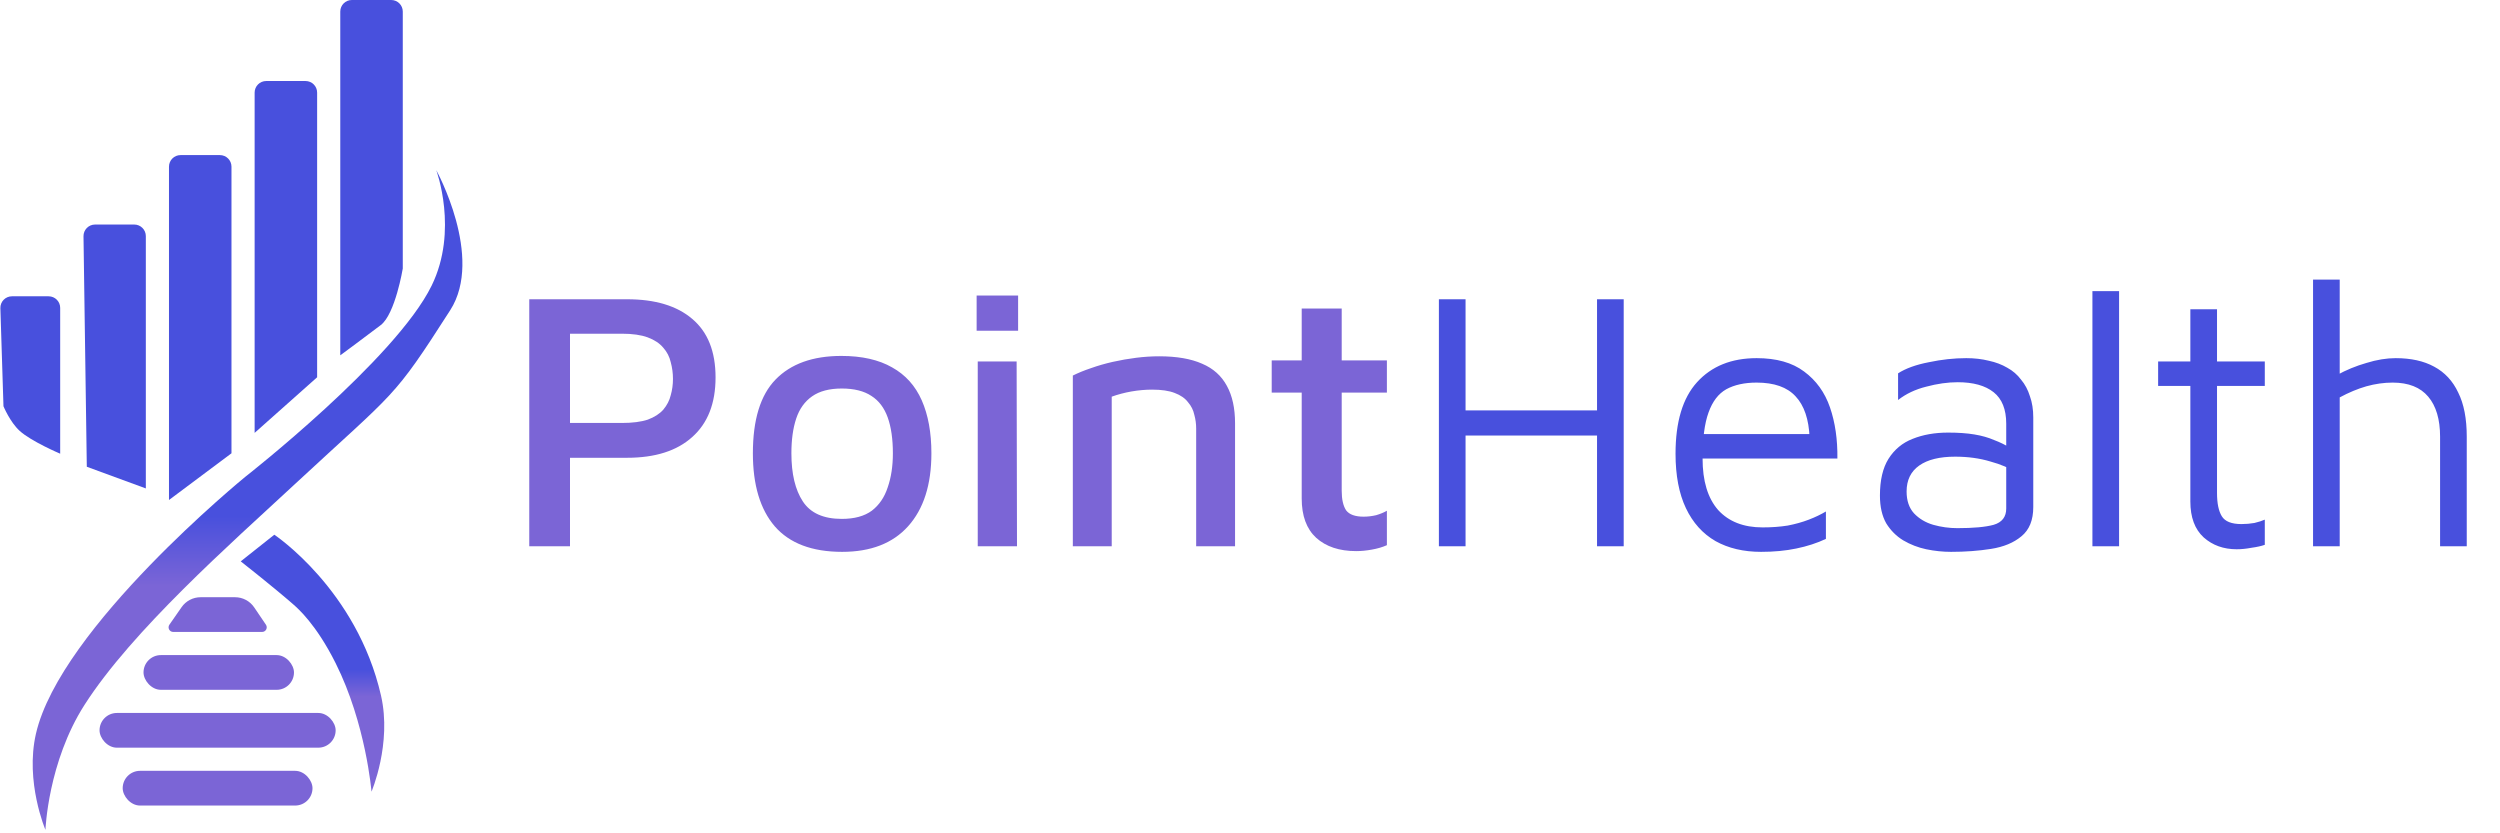 <svg width="270" height="90" viewBox="0 0 270 90" fill="none" xmlns="http://www.w3.org/2000/svg">
<path d="M0.041 33.289C0.018 32.584 0.584 32 1.29 32H5.25C5.94 32 6.5 32.56 6.5 33.25V49C6.5 49 3.374 47.672 2.125 46.534C1.077 45.581 0.375 43.874 0.375 43.874L0.041 33.289Z" fill="#4850DD"/>
<path d="M15.75 25.5C15.75 24.81 15.19 24.25 14.5 24.25H10.268C9.571 24.25 9.008 24.821 9.018 25.518L9.375 50.41L15.75 52.75V25.5Z" fill="#4850DD"/>
<path d="M25 18C25 17.31 24.44 16.75 23.75 16.75H19.5C18.81 16.75 18.25 17.31 18.25 18V54L25 48.955V18Z" fill="#4850DD"/>
<path d="M27.5 10C27.5 9.31 28.06 8.75 28.75 8.75H33C33.69 8.75 34.25 9.31 34.25 10V40.745L27.5 46.75V10Z" fill="#4850DD"/>
<path d="M36.75 1.25C36.75 0.56 37.31 0 38 0H42.25C42.94 0 43.5 0.56 43.5 1.25V29C43.5 29 42.688 33.908 41.125 35.107C39.777 36.141 36.75 38.375 36.75 38.375V1.25Z" fill="#4850DD"/>
<path d="M3.88 79.25C6.5 67.786 26.489 51.498 26.489 51.498C26.489 51.498 42.724 38.795 46.617 30.849C49.539 24.883 47.115 18.375 47.115 18.375C47.115 18.375 52.298 27.77 48.625 33.5C42.375 43.25 42.914 42.023 31.75 52.375C24.875 58.75 14.25 68.125 9.129 76.125C5.176 82.299 4.908 89.625 4.908 89.625C4.908 89.625 2.693 84.442 3.88 79.25Z" fill="url(#paint0_linear_115_9)"/>
<path d="M41.15 75.125C42.337 80.317 40.122 85.5 40.122 85.5C40.122 85.5 39.529 78.182 36.25 71.625C34.125 67.375 32.125 65.682 31.75 65.341C31.375 65 29.317 63.24 26 60.625L29.625 57.75C29.625 57.75 38.53 63.661 41.15 75.125Z" fill="url(#paint1_linear_115_9)"/>
<path d="M19.614 65.572C20.082 64.9 20.848 64.5 21.666 64.5H25.384C26.213 64.5 26.989 64.911 27.454 65.598L28.721 67.47C28.946 67.802 28.709 68.25 28.308 68.25H18.707C18.303 68.25 18.066 67.796 18.297 67.464L19.614 65.572Z" fill="#7B65D6"/>
<rect x="10.75" y="77" width="25.5" height="3.75" rx="1.875" fill="#7B65D6"/>
<rect x="15.5" y="70.75" width="16.25" height="3.75" rx="1.875" fill="#7B65D6"/>
<rect x="13.25" y="83.25" width="20.5" height="3.75" rx="1.875" fill="#7B65D6"/>
<path d="M61.56 49.44V59H57.16V32.32H67.72C70.76 32.32 73.107 33.027 74.76 34.44C76.44 35.853 77.28 37.96 77.28 40.76C77.28 43.56 76.44 45.707 74.76 47.2C73.107 48.693 70.76 49.44 67.72 49.44H61.56ZM61.56 45.68H67.16C68.307 45.68 69.24 45.56 69.96 45.32C70.68 45.053 71.24 44.693 71.64 44.24C72.04 43.76 72.307 43.24 72.44 42.68C72.6 42.12 72.68 41.533 72.68 40.92C72.68 40.307 72.6 39.707 72.44 39.12C72.307 38.533 72.04 38.013 71.64 37.56C71.24 37.08 70.68 36.707 69.96 36.44C69.24 36.173 68.307 36.04 67.16 36.04H61.56V45.68ZM90.951 59.6C87.697 59.6 85.271 58.68 83.671 56.84C82.097 55 81.311 52.373 81.311 48.96C81.311 45.333 82.124 42.68 83.751 41C85.404 39.293 87.777 38.44 90.871 38.44C93.084 38.44 94.911 38.853 96.351 39.68C97.791 40.48 98.857 41.667 99.551 43.24C100.244 44.813 100.591 46.72 100.591 48.96C100.591 52.347 99.751 54.973 98.071 56.84C96.417 58.68 94.044 59.6 90.951 59.6ZM90.911 56.04C92.271 56.04 93.351 55.747 94.151 55.16C94.951 54.547 95.524 53.707 95.871 52.64C96.244 51.573 96.431 50.347 96.431 48.96C96.431 47.413 96.244 46.12 95.871 45.08C95.497 44.04 94.911 43.267 94.111 42.76C93.311 42.227 92.244 41.96 90.911 41.96C89.577 41.96 88.511 42.24 87.711 42.8C86.911 43.36 86.337 44.16 85.991 45.2C85.644 46.24 85.471 47.493 85.471 48.96C85.471 51.173 85.884 52.907 86.711 54.16C87.537 55.413 88.937 56.04 90.911 56.04ZM105.596 59V39.04H109.796L109.836 59H105.596ZM105.476 35.72V31.92H109.956V35.72H105.476ZM115.866 40.56C116.453 40.267 117.106 40 117.826 39.76C118.573 39.493 119.36 39.267 120.186 39.08C121.013 38.893 121.853 38.747 122.706 38.64C123.56 38.533 124.386 38.48 125.186 38.48C127.08 38.48 128.626 38.747 129.826 39.28C131.026 39.787 131.92 40.587 132.506 41.68C133.093 42.747 133.386 44.093 133.386 45.72V59H129.186V46.28C129.186 45.773 129.12 45.28 128.986 44.8C128.88 44.293 128.653 43.84 128.306 43.44C127.986 43.013 127.506 42.68 126.866 42.44C126.253 42.2 125.44 42.08 124.426 42.08C123.706 42.08 122.96 42.147 122.186 42.28C121.44 42.413 120.733 42.6 120.066 42.84V59H115.866V40.56ZM146.464 59.52C144.65 59.52 143.21 59.04 142.144 58.08C141.104 57.12 140.584 55.707 140.584 53.84V42.4H137.344V38.92H140.584V33.32H144.904V38.92H149.784V42.4H144.904V53C144.904 53.933 145.064 54.64 145.384 55.12C145.73 55.573 146.357 55.8 147.264 55.8C147.717 55.8 148.17 55.747 148.624 55.64C149.077 55.507 149.464 55.347 149.784 55.16V58.88C149.304 59.093 148.757 59.253 148.144 59.36C147.557 59.467 146.997 59.52 146.464 59.52Z" fill="#7B65D6"/>
<path d="M155.4 59V32.32H158.28V44.32H172.48V32.32H175.36V59H172.48V47.04H158.28V59H155.4ZM190.198 59.6C188.304 59.6 186.664 59.213 185.278 58.44C183.891 57.64 182.824 56.453 182.078 54.88C181.331 53.307 180.958 51.347 180.958 49C180.958 45.56 181.731 42.987 183.278 41.28C184.851 39.547 186.998 38.68 189.718 38.68C191.851 38.68 193.558 39.16 194.838 40.12C196.144 41.08 197.078 42.373 197.638 44C198.198 45.627 198.464 47.467 198.438 49.52H182.398L182.598 46.88H196.558L195.438 47.28C195.358 45.28 194.851 43.787 193.918 42.8C193.011 41.813 191.611 41.32 189.718 41.32C188.411 41.32 187.318 41.56 186.438 42.04C185.584 42.52 184.944 43.36 184.518 44.56C184.091 45.733 183.878 47.387 183.878 49.52C183.878 51.947 184.438 53.8 185.558 55.08C186.704 56.333 188.304 56.96 190.358 56.96C191.344 56.96 192.251 56.893 193.078 56.76C193.904 56.6 194.664 56.387 195.358 56.12C196.051 55.853 196.664 55.56 197.198 55.24V58.2C196.238 58.653 195.171 59 193.998 59.24C192.851 59.48 191.584 59.6 190.198 59.6ZM210.713 59.6C209.833 59.6 208.939 59.507 208.033 59.32C207.153 59.133 206.326 58.813 205.553 58.36C204.806 57.907 204.193 57.293 203.713 56.52C203.259 55.72 203.033 54.72 203.033 53.52C203.033 51.867 203.339 50.547 203.953 49.56C204.593 48.547 205.459 47.827 206.553 47.4C207.673 46.947 208.953 46.72 210.393 46.72C211.486 46.72 212.433 46.787 213.233 46.92C214.033 47.053 214.739 47.253 215.353 47.52C215.993 47.76 216.566 48.04 217.073 48.36L217.633 51C217.019 50.547 216.126 50.16 214.953 49.84C213.806 49.493 212.539 49.32 211.153 49.32C209.473 49.32 208.179 49.64 207.273 50.28C206.366 50.92 205.913 51.853 205.913 53.08C205.913 54.067 206.179 54.853 206.713 55.44C207.273 56.027 207.966 56.44 208.793 56.68C209.646 56.92 210.513 57.04 211.393 57.04C213.126 57.04 214.433 56.92 215.313 56.68C216.219 56.413 216.673 55.827 216.673 54.92V45.76C216.673 44.213 216.219 43.08 215.313 42.36C214.406 41.64 213.113 41.28 211.433 41.28C210.366 41.28 209.233 41.44 208.033 41.76C206.859 42.053 205.846 42.533 204.993 43.2V40.32C205.819 39.787 206.926 39.387 208.313 39.12C209.699 38.827 211.046 38.68 212.353 38.68C213.233 38.68 214.046 38.773 214.793 38.96C215.539 39.12 216.206 39.373 216.793 39.72C217.379 40.04 217.873 40.467 218.273 41C218.699 41.507 219.019 42.107 219.233 42.8C219.473 43.467 219.593 44.227 219.593 45.08V54.76C219.593 56.173 219.166 57.227 218.313 57.92C217.486 58.613 216.393 59.067 215.033 59.28C213.699 59.493 212.259 59.6 210.713 59.6ZM228.861 59H225.981V31.44H228.861V59ZM241.558 59.32C240.145 59.32 238.958 58.893 237.998 58.04C237.038 57.16 236.558 55.867 236.558 54.16V41.68H233.078V39.04H236.558V33.4H239.438V39.04H244.598V41.68H239.438V53.24C239.438 54.36 239.611 55.2 239.958 55.76C240.305 56.32 241.011 56.6 242.078 56.6C242.558 56.6 243.025 56.56 243.478 56.48C243.931 56.373 244.305 56.253 244.598 56.12V58.84C244.225 58.973 243.745 59.08 243.158 59.16C242.598 59.267 242.065 59.32 241.558 59.32ZM249.809 59V30.2H252.689V41.28L252.369 40.52C253.383 39.96 254.449 39.52 255.569 39.2C256.689 38.853 257.743 38.68 258.729 38.68C260.383 38.68 261.769 38.987 262.889 39.6C264.036 40.213 264.903 41.147 265.489 42.4C266.103 43.627 266.409 45.213 266.409 47.16V59H263.529V47.16C263.529 45.293 263.103 43.853 262.249 42.84C261.396 41.827 260.116 41.32 258.409 41.32C257.476 41.32 256.529 41.453 255.569 41.72C254.636 41.987 253.676 42.387 252.689 42.92V59H249.809Z" fill="#4850DD"/>
<defs>
<linearGradient id="paint0_linear_115_9" x1="25.253" y1="55.739" x2="25.253" y2="63.291" gradientUnits="userSpaceOnUse">
<stop stop-color="#4850DD"/>
<stop offset="1" stop-color="#7B65D6"/>
</linearGradient>
<linearGradient id="paint1_linear_115_9" x1="34.245" y1="72.302" x2="34.245" y2="75.244" gradientUnits="userSpaceOnUse">
<stop stop-color="#4850DD"/>
<stop offset="1" stop-color="#7B65D6"/>
</linearGradient>
</defs>
</svg>
